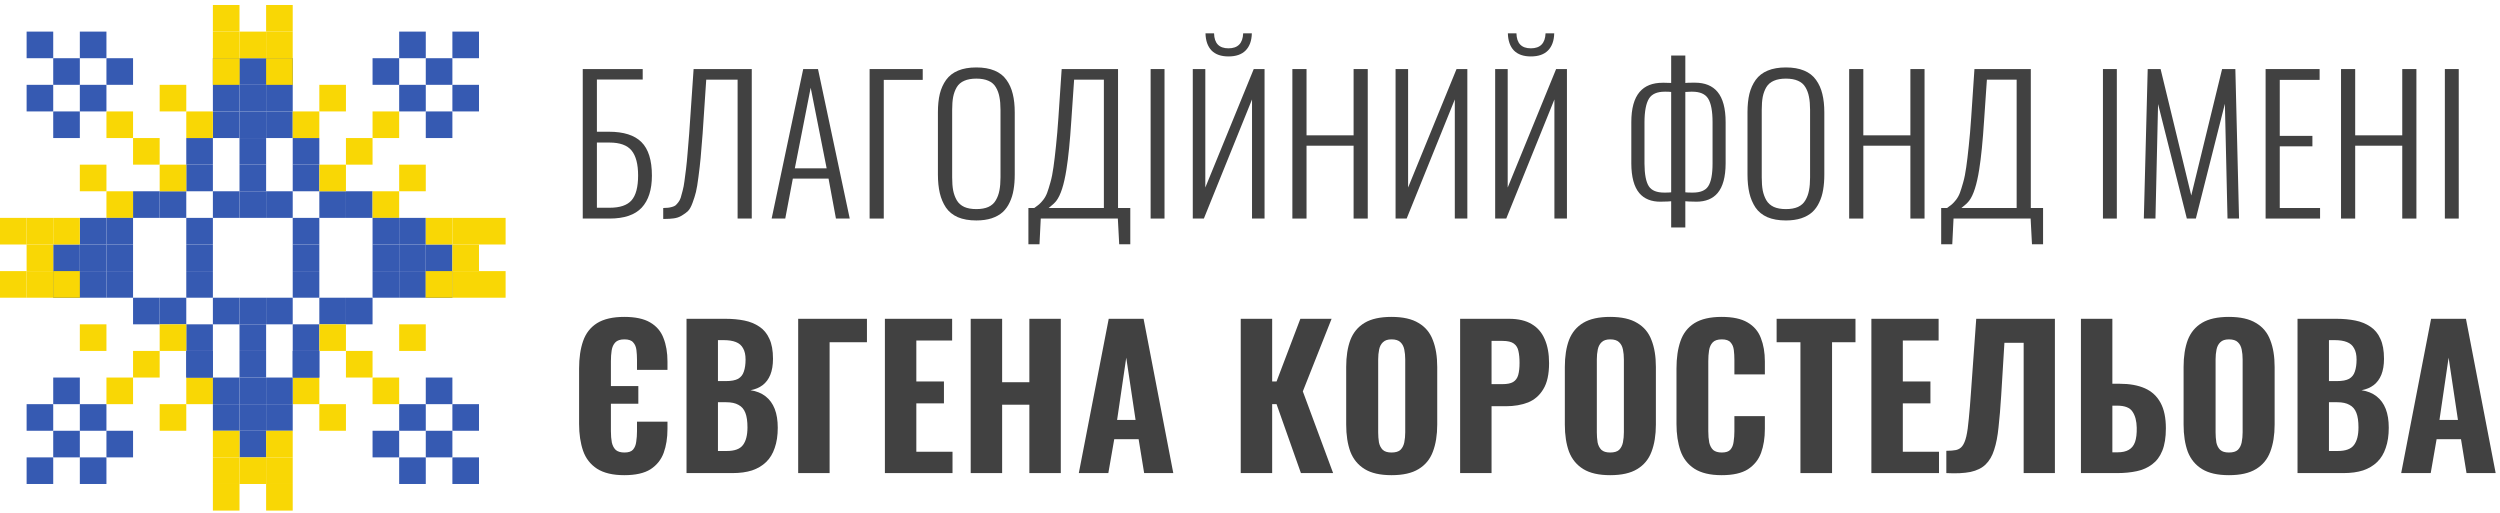 <?xml version="1.0" encoding="UTF-8"?> <svg xmlns="http://www.w3.org/2000/svg" width="409" height="84" viewBox="0 0 409 84" fill="none"> <path d="M95.337 35.757V11.298H105.147V13.009H97.653V21.551H99.615C102.034 21.551 103.81 22.116 104.941 23.247C106.081 24.378 106.652 26.207 106.652 28.735C106.652 31.026 106.096 32.772 104.985 33.972C103.874 35.162 102.118 35.757 99.719 35.757H95.337ZM97.653 33.986H99.748C101.42 33.986 102.61 33.583 103.318 32.777C104.036 31.96 104.395 30.603 104.395 28.705C104.395 26.866 104.041 25.509 103.333 24.634C102.625 23.758 101.415 23.321 99.704 23.321H97.653V33.986Z" fill="#414141"></path> <path d="M108.503 35.816V34.031C108.847 34.021 109.113 34.006 109.299 33.986C109.486 33.967 109.703 33.922 109.949 33.854C110.194 33.785 110.381 33.701 110.509 33.603C110.637 33.495 110.789 33.327 110.966 33.101C111.143 32.875 111.276 32.624 111.365 32.349C111.453 32.064 111.557 31.685 111.675 31.213C111.802 30.741 111.901 30.23 111.97 29.679C112.048 29.128 112.137 28.45 112.235 27.643C112.333 26.837 112.417 25.981 112.486 25.076C112.565 24.162 112.653 23.09 112.751 21.86L113.474 11.298H122.989V35.757H120.673V13.039H115.54L114.949 21.875C114.822 23.547 114.713 24.865 114.625 25.829C114.536 26.782 114.418 27.81 114.271 28.912C114.133 30.013 113.995 30.844 113.858 31.405C113.72 31.965 113.533 32.56 113.297 33.19C113.071 33.809 112.825 34.252 112.56 34.517C112.294 34.773 111.955 35.024 111.542 35.27C111.139 35.516 110.696 35.668 110.214 35.727C109.801 35.786 109.319 35.816 108.768 35.816C108.68 35.816 108.591 35.816 108.503 35.816Z" fill="#414141"></path> <path d="M126.242 35.757L131.405 11.298H133.824L139.017 35.757H136.76L135.55 29.221H129.708L128.469 35.757H126.242ZM130.033 27.54H135.24L132.629 14.352L130.033 27.54Z" fill="#414141"></path> <path d="M142.269 35.757V11.298H150.958V13.068H144.585V35.757H142.269Z" fill="#414141"></path> <path d="M157.751 33.854C158.282 34.09 158.941 34.208 159.728 34.208C160.515 34.208 161.173 34.09 161.705 33.854C162.236 33.608 162.639 33.244 162.914 32.762C163.199 32.28 163.396 31.744 163.504 31.154C163.622 30.564 163.681 29.856 163.681 29.03V17.966C163.681 17.14 163.622 16.437 163.504 15.856C163.396 15.266 163.199 14.735 162.914 14.263C162.639 13.791 162.236 13.442 161.705 13.216C161.173 12.98 160.515 12.862 159.728 12.862C158.941 12.862 158.282 12.98 157.751 13.216C157.22 13.442 156.812 13.791 156.527 14.263C156.251 14.735 156.055 15.266 155.937 15.856C155.828 16.437 155.774 17.14 155.774 17.966V29.03C155.774 29.856 155.828 30.564 155.937 31.154C156.055 31.744 156.251 32.28 156.527 32.762C156.812 33.244 157.22 33.608 157.751 33.854ZM159.728 36.066C158.548 36.066 157.54 35.889 156.704 35.535C155.878 35.171 155.228 34.645 154.756 33.957C154.294 33.259 153.96 32.472 153.753 31.597C153.547 30.712 153.443 29.689 153.443 28.528V18.379C153.443 17.228 153.547 16.22 153.753 15.355C153.97 14.489 154.314 13.727 154.786 13.068C155.268 12.399 155.922 11.893 156.748 11.549C157.574 11.205 158.567 11.033 159.728 11.033C160.888 11.033 161.882 11.205 162.708 11.549C163.534 11.893 164.183 12.399 164.655 13.068C165.137 13.737 165.481 14.504 165.688 15.37C165.904 16.235 166.012 17.238 166.012 18.379V28.558C166.012 29.472 165.948 30.298 165.82 31.036C165.702 31.774 165.491 32.462 165.186 33.101C164.891 33.74 164.507 34.276 164.035 34.709C163.563 35.132 162.963 35.467 162.236 35.712C161.508 35.948 160.672 36.066 159.728 36.066Z" fill="#414141"></path> <path d="M168.247 39.961V34.031H169.206C169.54 33.795 169.801 33.598 169.987 33.441C170.184 33.273 170.415 33.023 170.681 32.688C170.946 32.344 171.158 31.96 171.315 31.538C171.472 31.115 171.649 30.549 171.846 29.841C172.053 29.123 172.22 28.287 172.348 27.333C172.485 26.379 172.623 25.224 172.761 23.867C172.908 22.509 173.041 20.956 173.159 19.205L173.69 11.298H182.91V34.031H184.916V39.961H183.102L182.88 35.757H170.268L170.061 39.961H168.247ZM171.551 34.031H180.594V13.039H175.726L175.269 19.707C175.052 23.07 174.787 25.735 174.472 27.702C174.079 30.21 173.528 31.926 172.82 32.85C172.574 33.175 172.151 33.568 171.551 34.031Z" fill="#414141"></path> <path d="M188.242 35.757V11.298H190.514V35.757H188.242Z" fill="#414141"></path> <path d="M200.98 9.233C199.771 9.233 198.846 8.908 198.207 8.259C197.578 7.6 197.248 6.666 197.219 5.456H198.62C198.659 7.089 199.446 7.905 200.98 7.905C202.515 7.905 203.316 7.089 203.385 5.456H204.801C204.772 6.666 204.432 7.6 203.783 8.259C203.144 8.908 202.21 9.233 200.98 9.233ZM195.139 35.757V11.298H197.189V30.682L205.111 11.298H206.881V35.757H204.831V16.269L196.953 35.757H195.139Z" fill="#414141"></path> <path d="M211.432 35.757V11.298H213.748V22.141H221.448V11.298H223.764V35.757H221.448V23.837H213.748V35.757H211.432Z" fill="#414141"></path> <path d="M228.315 35.757V11.298H230.365V30.682L238.287 11.298H240.057V35.757H238.007V16.269L230.129 35.757H228.315Z" fill="#414141"></path> <path d="M250.45 9.233C249.24 9.233 248.316 8.908 247.676 8.259C247.047 7.6 246.718 6.666 246.688 5.456H248.09C248.129 7.089 248.916 7.905 250.45 7.905C251.984 7.905 252.786 7.089 252.854 5.456H254.271C254.241 6.666 253.902 7.6 253.253 8.259C252.613 8.908 251.679 9.233 250.45 9.233ZM244.608 35.757V11.298H246.659V30.682L254.58 11.298H256.351V35.757H254.3V16.269L246.423 35.757H244.608Z" fill="#414141"></path> <path d="M273.403 37.217V32.924C273.029 32.964 272.592 32.983 272.09 32.983C271.952 32.993 271.815 32.998 271.677 32.998C270.163 33.008 269.002 32.541 268.196 31.597C267.33 30.574 266.893 28.956 266.883 26.743V19.987C266.883 17.754 267.335 16.107 268.24 15.045C269.096 14.042 270.349 13.54 272.002 13.54C272.09 13.54 272.184 13.54 272.282 13.54C272.734 13.54 273.108 13.55 273.403 13.57V9.085H275.719V13.57C275.975 13.54 276.408 13.526 277.017 13.526C277.106 13.526 277.199 13.526 277.298 13.526C278.92 13.526 280.15 14.027 280.986 15.03C281.871 16.092 282.313 17.745 282.313 19.987V26.743C282.303 28.946 281.866 30.559 281 31.582C280.204 32.526 279.038 32.998 277.504 32.998C277.366 32.998 277.229 32.993 277.091 32.983C276.55 32.983 276.093 32.964 275.719 32.924V37.217H273.403ZM272.459 31.508C272.823 31.508 273.138 31.493 273.403 31.464V15.045C273.167 15.015 272.877 15.001 272.533 15.001C272.464 15.001 272.4 15.001 272.341 15.001C271.112 15.001 270.261 15.37 269.789 16.107C269.297 16.884 269.046 18.177 269.037 19.987V26.743C269.046 28.523 269.287 29.772 269.759 30.49C270.212 31.169 271.043 31.508 272.252 31.508C272.321 31.508 272.39 31.508 272.459 31.508ZM276.752 31.508C276.821 31.508 276.889 31.508 276.958 31.508C278.168 31.508 278.999 31.169 279.451 30.49C279.933 29.772 280.174 28.523 280.174 26.743V19.987C280.174 18.177 279.928 16.884 279.437 16.107C278.965 15.37 278.104 15.001 276.855 15.001C276.796 15.001 276.732 15.001 276.663 15.001C276.506 15.001 276.191 15.015 275.719 15.045V31.464C275.985 31.493 276.329 31.508 276.752 31.508Z" fill="#414141"></path> <path d="M290.198 33.854C290.729 34.09 291.388 34.208 292.175 34.208C292.961 34.208 293.62 34.09 294.151 33.854C294.682 33.608 295.086 33.244 295.361 32.762C295.646 32.28 295.843 31.744 295.951 31.154C296.069 30.564 296.128 29.856 296.128 29.03V17.966C296.128 17.14 296.069 16.437 295.951 15.856C295.843 15.266 295.646 14.735 295.361 14.263C295.086 13.791 294.682 13.442 294.151 13.216C293.62 12.98 292.961 12.862 292.175 12.862C291.388 12.862 290.729 12.98 290.198 13.216C289.667 13.442 289.259 13.791 288.973 14.263C288.698 14.735 288.501 15.266 288.383 15.856C288.275 16.437 288.221 17.14 288.221 17.966V29.03C288.221 29.856 288.275 30.564 288.383 31.154C288.501 31.744 288.698 32.28 288.973 32.762C289.259 33.244 289.667 33.608 290.198 33.854ZM292.175 36.066C290.994 36.066 289.986 35.889 289.15 35.535C288.324 35.171 287.675 34.645 287.203 33.957C286.741 33.259 286.407 32.472 286.2 31.597C285.994 30.712 285.89 29.689 285.89 28.528V18.379C285.89 17.228 285.994 16.22 286.2 15.355C286.416 14.489 286.761 13.727 287.233 13.068C287.715 12.399 288.369 11.893 289.195 11.549C290.021 11.205 291.014 11.033 292.175 11.033C293.335 11.033 294.328 11.205 295.154 11.549C295.981 11.893 296.63 12.399 297.102 13.068C297.584 13.737 297.928 14.504 298.134 15.37C298.351 16.235 298.459 17.238 298.459 18.379V28.558C298.459 29.472 298.395 30.298 298.267 31.036C298.149 31.774 297.938 32.462 297.633 33.101C297.338 33.74 296.954 34.276 296.482 34.709C296.01 35.132 295.41 35.467 294.682 35.712C293.955 35.948 293.119 36.066 292.175 36.066Z" fill="#414141"></path> <path d="M302.523 35.757V11.298H304.839V22.141H312.539V11.298H314.855V35.757H312.539V23.837H304.839V35.757H302.523Z" fill="#414141"></path> <path d="M317.577 39.961V34.031H318.535C318.87 33.795 319.13 33.598 319.317 33.441C319.514 33.273 319.745 33.023 320.011 32.688C320.276 32.344 320.488 31.96 320.645 31.538C320.802 31.115 320.979 30.549 321.176 29.841C321.383 29.123 321.55 28.287 321.678 27.333C321.815 26.379 321.953 25.224 322.091 23.867C322.238 22.509 322.371 20.956 322.489 19.205L323.02 11.298H332.24V34.031H334.246V39.961H332.432L332.21 35.757H319.598L319.391 39.961H317.577ZM320.881 34.031H329.924V13.039H325.056L324.598 19.707C324.382 23.07 324.117 25.735 323.802 27.702C323.408 30.21 322.858 31.926 322.15 32.85C321.904 33.175 321.481 33.568 320.881 34.031Z" fill="#414141"></path> <path d="M344.041 35.757V11.298H346.313V35.757H344.041Z" fill="#414141"></path> <path d="M350.73 35.757L351.365 11.298H353.474L358.49 31.98L363.535 11.298H365.704L366.308 35.757H364.42L363.992 16.977L359.242 35.757H357.767L353.061 17.022L352.633 35.757H350.73Z" fill="#414141"></path> <path d="M370.653 35.757V11.298H379.489V13.068H372.969V22.229H378.309V23.94H372.969V34.031H379.563V35.757H370.653Z" fill="#414141"></path> <path d="M382.992 35.757V11.298H385.308V22.141H393.009V11.298H395.325V35.757H393.009V23.837H385.308V35.757H382.992Z" fill="#414141"></path> <path d="M399.979 35.757V11.298H402.25V35.757H399.979Z" fill="#414141"></path> <path d="M102.125 77.739C100.255 77.739 98.77 77.386 97.669 76.68C96.589 75.974 95.831 74.997 95.394 73.751C94.958 72.483 94.74 71.019 94.74 69.357V60.289C94.74 58.544 94.958 57.048 95.394 55.801C95.831 54.534 96.589 53.558 97.669 52.872C98.77 52.187 100.255 51.844 102.125 51.844C103.932 51.844 105.345 52.145 106.363 52.748C107.402 53.35 108.129 54.202 108.544 55.303C108.981 56.404 109.199 57.682 109.199 59.136V60.507H104.213V58.886C104.213 58.305 104.182 57.765 104.119 57.266C104.057 56.747 103.881 56.331 103.59 56.02C103.32 55.687 102.842 55.521 102.156 55.521C101.471 55.521 100.972 55.687 100.661 56.02C100.349 56.352 100.152 56.788 100.068 57.328C99.985 57.848 99.944 58.429 99.944 59.074V63.156H104.431V66.054H99.944V70.541C99.944 71.247 99.996 71.871 100.1 72.411C100.224 72.93 100.442 73.335 100.754 73.626C101.086 73.896 101.554 74.031 102.156 74.031C102.821 74.031 103.288 73.875 103.559 73.564C103.849 73.231 104.026 72.795 104.088 72.255C104.171 71.715 104.213 71.143 104.213 70.541V68.983H109.199V70.167C109.199 71.642 108.991 72.951 108.576 74.093C108.16 75.215 107.443 76.109 106.425 76.773C105.407 77.417 103.974 77.739 102.125 77.739Z" fill="#414141"></path> <path d="M112.315 77.397V52.156H118.703C119.804 52.156 120.822 52.249 121.757 52.436C122.692 52.623 123.512 52.955 124.218 53.433C124.946 53.911 125.496 54.576 125.87 55.428C126.265 56.259 126.462 57.349 126.462 58.7C126.462 59.718 126.317 60.59 126.026 61.317C125.735 62.023 125.32 62.584 124.779 63C124.239 63.415 123.574 63.696 122.785 63.841C123.761 63.987 124.582 64.319 125.247 64.838C125.912 65.358 126.41 66.043 126.743 66.895C127.075 67.747 127.241 68.775 127.241 69.98C127.241 71.247 127.075 72.348 126.743 73.283C126.431 74.218 125.964 74.987 125.34 75.589C124.717 76.192 123.948 76.649 123.034 76.96C122.12 77.251 121.061 77.397 119.856 77.397H112.315ZM117.456 73.782H118.89C120.178 73.782 121.061 73.46 121.539 72.816C122.037 72.172 122.286 71.206 122.286 69.918C122.286 68.921 122.172 68.131 121.944 67.549C121.715 66.947 121.341 66.511 120.822 66.241C120.323 65.95 119.648 65.804 118.796 65.804H117.456V73.782ZM117.456 62.346H118.734C119.627 62.346 120.302 62.221 120.76 61.971C121.217 61.702 121.528 61.307 121.694 60.787C121.881 60.247 121.975 59.593 121.975 58.824C121.975 58.056 121.84 57.443 121.57 56.986C121.32 56.508 120.926 56.165 120.386 55.957C119.866 55.75 119.201 55.646 118.391 55.646H117.456V62.346Z" fill="#414141"></path> <path d="M130.582 77.397V52.156H141.832V55.989H135.724V77.397H130.582Z" fill="#414141"></path> <path d="M144.769 77.397V52.156H155.769V55.708H149.911V62.408H154.429V65.991H149.911V73.906H155.831V77.397H144.769Z" fill="#414141"></path> <path d="M158.807 77.397V52.156H163.948V62.532H168.404V52.156H173.546V77.397H168.404V66.21H163.948V77.397H158.807Z" fill="#414141"></path> <path d="M176.494 77.397L181.387 52.156H187.089L191.95 77.397H187.183L186.279 71.85H182.29L181.324 77.397H176.494ZM182.758 68.702H185.78L184.254 58.513L182.758 68.702Z" fill="#414141"></path> <path d="M202.984 77.397V52.156H208.126V62.408H208.843L212.738 52.156H217.848L213.143 64.028L218.098 77.397H212.831L208.843 66.116H208.126V77.397H202.984Z" fill="#414141"></path> <path d="M227.652 77.739C225.803 77.739 224.339 77.407 223.259 76.742C222.178 76.077 221.399 75.132 220.922 73.906C220.464 72.66 220.236 71.175 220.236 69.45V60.039C220.236 58.315 220.464 56.84 220.922 55.615C221.399 54.389 222.178 53.454 223.259 52.81C224.339 52.166 225.803 51.844 227.652 51.844C229.522 51.844 230.997 52.176 232.077 52.841C233.178 53.485 233.957 54.42 234.414 55.646C234.892 56.851 235.131 58.315 235.131 60.039V69.45C235.131 71.175 234.892 72.66 234.414 73.906C233.957 75.132 233.178 76.077 232.077 76.742C230.997 77.407 229.522 77.739 227.652 77.739ZM227.652 74.031C228.317 74.031 228.805 73.886 229.117 73.595C229.429 73.283 229.636 72.878 229.74 72.379C229.844 71.86 229.896 71.31 229.896 70.728V58.793C229.896 58.211 229.844 57.671 229.74 57.173C229.636 56.674 229.429 56.279 229.117 55.989C228.805 55.677 228.317 55.521 227.652 55.521C227.029 55.521 226.562 55.677 226.25 55.989C225.939 56.279 225.731 56.674 225.627 57.173C225.523 57.671 225.471 58.211 225.471 58.793V70.728C225.471 71.31 225.513 71.86 225.596 72.379C225.7 72.878 225.907 73.283 226.219 73.595C226.531 73.886 227.008 74.031 227.652 74.031Z" fill="#414141"></path> <path d="M238.876 77.397V52.156H246.884C248.401 52.156 249.637 52.447 250.593 53.028C251.548 53.589 252.255 54.41 252.712 55.49C253.19 56.57 253.428 57.879 253.428 59.416C253.428 61.224 253.117 62.636 252.494 63.654C251.891 64.672 251.06 65.399 250.001 65.836C248.941 66.251 247.726 66.459 246.355 66.459H244.018V77.397H238.876ZM244.018 62.844H245.825C246.573 62.844 247.144 62.73 247.539 62.501C247.954 62.252 248.235 61.868 248.38 61.348C248.526 60.829 248.598 60.164 248.598 59.354C248.598 58.585 248.536 57.941 248.411 57.422C248.308 56.903 248.058 56.498 247.664 56.207C247.269 55.916 246.646 55.77 245.794 55.77H244.018V62.844Z" fill="#414141"></path> <path d="M263.424 77.739C261.575 77.739 260.11 77.407 259.03 76.742C257.95 76.077 257.171 75.132 256.693 73.906C256.236 72.66 256.007 71.175 256.007 69.45V60.039C256.007 58.315 256.236 56.84 256.693 55.615C257.171 54.389 257.95 53.454 259.03 52.81C260.11 52.166 261.575 51.844 263.424 51.844C265.293 51.844 266.768 52.176 267.849 52.841C268.95 53.485 269.729 54.42 270.186 55.646C270.664 56.851 270.903 58.315 270.903 60.039V69.45C270.903 71.175 270.664 72.66 270.186 73.906C269.729 75.132 268.95 76.077 267.849 76.742C266.768 77.407 265.293 77.739 263.424 77.739ZM263.424 74.031C264.089 74.031 264.577 73.886 264.888 73.595C265.2 73.283 265.408 72.878 265.512 72.379C265.615 71.86 265.667 71.31 265.667 70.728V58.793C265.667 58.211 265.615 57.671 265.512 57.173C265.408 56.674 265.2 56.279 264.888 55.989C264.577 55.677 264.089 55.521 263.424 55.521C262.801 55.521 262.333 55.677 262.021 55.989C261.71 56.279 261.502 56.674 261.398 57.173C261.294 57.671 261.242 58.211 261.242 58.793V70.728C261.242 71.31 261.284 71.86 261.367 72.379C261.471 72.878 261.679 73.283 261.99 73.595C262.302 73.886 262.78 74.031 263.424 74.031Z" fill="#414141"></path> <path d="M281.659 77.739C279.789 77.739 278.304 77.386 277.203 76.68C276.122 75.974 275.364 74.997 274.928 73.751C274.492 72.483 274.273 71.019 274.273 69.357V60.289C274.273 58.544 274.492 57.048 274.928 55.801C275.364 54.534 276.122 53.558 277.203 52.872C278.304 52.187 279.789 51.844 281.659 51.844C283.466 51.844 284.879 52.145 285.897 52.748C286.935 53.35 287.662 54.202 288.078 55.303C288.514 56.404 288.732 57.682 288.732 59.136V61.255H283.747V58.886C283.747 58.305 283.715 57.765 283.653 57.266C283.591 56.747 283.414 56.331 283.123 56.02C282.853 55.687 282.375 55.521 281.69 55.521C281.004 55.521 280.506 55.687 280.194 56.02C279.882 56.352 279.685 56.788 279.602 57.328C279.519 57.848 279.477 58.429 279.477 59.074V70.541C279.477 71.247 279.529 71.871 279.633 72.411C279.758 72.93 279.976 73.335 280.288 73.626C280.62 73.896 281.087 74.031 281.69 74.031C282.355 74.031 282.822 73.875 283.092 73.564C283.383 73.231 283.56 72.795 283.622 72.255C283.705 71.715 283.747 71.143 283.747 70.541V68.079H288.732V70.167C288.732 71.642 288.525 72.951 288.109 74.093C287.694 75.215 286.977 76.109 285.959 76.773C284.941 77.417 283.508 77.739 281.659 77.739Z" fill="#414141"></path> <path d="M294.551 77.397V55.989H290.656V52.156H303.557V55.989H299.724V77.397H294.551Z" fill="#414141"></path> <path d="M306.158 77.397V52.156H317.158V55.708H311.3V62.408H315.818V65.991H311.3V73.906H317.221V77.397H306.158Z" fill="#414141"></path> <path d="M318.42 77.397V73.751C319.064 73.751 319.593 73.709 320.009 73.626C320.445 73.522 320.788 73.304 321.037 72.972C321.307 72.618 321.525 72.089 321.692 71.382C321.858 70.655 321.993 69.689 322.097 68.484C322.221 67.279 322.346 65.752 322.471 63.904L323.312 52.156H336.182V77.397H331.071V56.082H327.924L327.394 64.714C327.27 66.708 327.124 68.443 326.958 69.918C326.813 71.372 326.574 72.598 326.241 73.595C325.93 74.592 325.462 75.392 324.839 75.994C324.236 76.576 323.416 76.981 322.377 77.21C321.338 77.417 320.019 77.48 318.42 77.397Z" fill="#414141"></path> <path d="M340.44 77.397V52.156H345.582V62.782H346.766C348.407 62.782 349.788 63.031 350.91 63.53C352.032 64.028 352.884 64.818 353.466 65.898C354.047 66.957 354.338 68.349 354.338 70.073C354.338 71.569 354.141 72.795 353.746 73.751C353.372 74.686 352.822 75.423 352.094 75.963C351.388 76.503 350.547 76.877 349.57 77.085C348.615 77.293 347.555 77.397 346.392 77.397H340.44ZM345.582 74H346.423C347.192 74 347.804 73.865 348.262 73.595C348.739 73.325 349.082 72.899 349.29 72.317C349.498 71.715 349.591 70.936 349.57 69.98C349.55 68.879 349.321 68.007 348.885 67.362C348.469 66.698 347.628 66.365 346.361 66.365H345.582V74Z" fill="#414141"></path> <path d="M364.652 77.739C362.803 77.739 361.338 77.407 360.258 76.742C359.178 76.077 358.398 75.132 357.921 73.906C357.464 72.66 357.235 71.175 357.235 69.45V60.039C357.235 58.315 357.464 56.84 357.921 55.615C358.398 54.389 359.178 53.454 360.258 52.81C361.338 52.166 362.803 51.844 364.652 51.844C366.521 51.844 367.996 52.176 369.077 52.841C370.178 53.485 370.957 54.42 371.414 55.646C371.891 56.851 372.13 58.315 372.13 60.039V69.45C372.13 71.175 371.891 72.66 371.414 73.906C370.957 75.132 370.178 76.077 369.077 76.742C367.996 77.407 366.521 77.739 364.652 77.739ZM364.652 74.031C365.316 74.031 365.805 73.886 366.116 73.595C366.428 73.283 366.636 72.878 366.739 72.379C366.843 71.86 366.895 71.31 366.895 70.728V58.793C366.895 58.211 366.843 57.671 366.739 57.173C366.636 56.674 366.428 56.279 366.116 55.989C365.805 55.677 365.316 55.521 364.652 55.521C364.028 55.521 363.561 55.677 363.249 55.989C362.938 56.279 362.73 56.674 362.626 57.173C362.522 57.671 362.47 58.211 362.47 58.793V70.728C362.47 71.31 362.512 71.86 362.595 72.379C362.699 72.878 362.907 73.283 363.218 73.595C363.53 73.886 364.008 74.031 364.652 74.031Z" fill="#414141"></path> <path d="M375.875 77.397V52.156H382.263C383.364 52.156 384.382 52.249 385.317 52.436C386.252 52.623 387.073 52.955 387.779 53.433C388.506 53.911 389.057 54.576 389.43 55.428C389.825 56.259 390.023 57.349 390.023 58.7C390.023 59.718 389.877 60.59 389.586 61.317C389.295 62.023 388.88 62.584 388.34 63C387.8 63.415 387.135 63.696 386.345 63.841C387.322 63.987 388.142 64.319 388.807 64.838C389.472 65.358 389.971 66.043 390.303 66.895C390.635 67.747 390.802 68.775 390.802 69.98C390.802 71.247 390.635 72.348 390.303 73.283C389.991 74.218 389.524 74.987 388.901 75.589C388.277 76.192 387.509 76.649 386.595 76.96C385.681 77.251 384.621 77.397 383.416 77.397H375.875ZM381.017 73.782H382.45C383.738 73.782 384.621 73.46 385.099 72.816C385.598 72.172 385.847 71.206 385.847 69.918C385.847 68.921 385.733 68.131 385.504 67.549C385.276 66.947 384.902 66.511 384.382 66.241C383.884 65.95 383.209 65.804 382.357 65.804H381.017V73.782ZM381.017 62.346H382.294C383.188 62.346 383.863 62.221 384.32 61.971C384.777 61.702 385.089 61.307 385.255 60.787C385.442 60.247 385.535 59.593 385.535 58.824C385.535 58.056 385.4 57.443 385.13 56.986C384.881 56.508 384.486 56.165 383.946 55.957C383.427 55.75 382.762 55.646 381.952 55.646H381.017V62.346Z" fill="#414141"></path> <path d="M392.834 77.397L397.726 52.156H403.429L408.29 77.397H403.522L402.619 71.85H398.63L397.664 77.397H392.834ZM399.097 68.702H402.12L400.593 58.513L399.097 68.702Z" fill="#414141"></path> <path d="M13.061 5.17H17.414V9.523H13.061V5.17Z" fill="#365AB2"></path> <path d="M4.354 5.17H8.707V9.523H4.354V5.17Z" fill="#365AB2"></path> <path d="M4.354 13.877H8.707V18.23H4.354V13.877Z" fill="#365AB2"></path> <path d="M13.061 13.877H17.414V18.23H13.061V13.877Z" fill="#365AB2"></path> <path d="M17.414 18.23H21.768V22.584H17.414V18.23Z" fill="#F9D705"></path> <path d="M21.768 22.584H26.121V26.938H21.768V22.584Z" fill="#F9D705"></path> <path d="M13.061 26.938H17.414V31.291H13.061V26.938Z" fill="#F9D705"></path> <path d="M26.122 13.877H30.475V18.23H26.122V13.877Z" fill="#F9D705"></path> <path d="M34.828 13.877H39.182V18.23H34.828V13.877Z" fill="#365AB2"></path> <path d="M34.828 18.23H39.182V22.584H34.828V18.23Z" fill="#365AB2"></path> <path d="M34.828 31.291H39.182V35.645H34.828V31.291Z" fill="#365AB2"></path> <path d="M39.182 13.877H43.536V18.23H39.182V13.877Z" fill="#365AB2"></path> <path d="M39.182 9.523H43.536V13.877H39.182V9.523Z" fill="#365AB2"></path> <path d="M39.182 18.23H43.536V22.584H39.182V18.23Z" fill="#365AB2"></path> <path d="M30.475 22.584H34.829V26.938H30.475V22.584Z" fill="#365AB2"></path> <path d="M39.182 22.584H43.536V26.938H39.182V22.584Z" fill="#365AB2"></path> <path d="M30.475 26.938H34.829V31.291H30.475V26.938Z" fill="#365AB2"></path> <path d="M39.182 26.938H43.536V31.291H39.182V26.938Z" fill="#365AB2"></path> <path d="M26.122 31.291H30.475V35.645H26.122V31.291Z" fill="#365AB2"></path> <path d="M39.182 31.291H43.536V35.645H39.182V31.291Z" fill="#365AB2"></path> <path d="M34.828 9.523H39.182V13.877H34.828V9.523Z" fill="#F9D705"></path> <path d="M34.828 9.523H39.182V13.877H34.828V9.523Z" fill="#365AB2"></path> <path d="M34.828 5.17H39.182V9.523H34.828V5.17Z" fill="#F9D705"></path> <path d="M39.182 5.17H43.536V9.523H39.182V5.17Z" fill="#F9D705"></path> <path d="M34.828 0.816H39.182V5.17H34.828V0.816Z" fill="#F9D705"></path> <path d="M26.122 26.938H30.475V31.291H26.122V26.938Z" fill="#F9D705"></path> <path d="M21.768 31.291H26.121V35.645H21.768V31.291Z" fill="#365AB2"></path> <path d="M17.414 31.291H21.768V35.645H17.414V31.291Z" fill="#F9D705"></path> <path d="M30.475 18.23H34.829V22.584H30.475V18.23Z" fill="#F9D705"></path> <path d="M8.707 9.523H13.061V13.877H8.707V9.523Z" fill="#365AB2"></path> <path d="M8.707 18.23H13.061V22.584H8.707V18.23Z" fill="#365AB2"></path> <path d="M17.414 9.523H21.768V13.877H17.414V9.523Z" fill="#365AB2"></path> <path d="M34.828 9.523H39.182V13.877H34.828V9.523Z" fill="#F9D705"></path> <path d="M13.061 48.706L13.061 44.352L17.414 44.352L17.414 48.706L13.061 48.706Z" fill="#365AB2"></path> <path d="M17.414 48.706L17.414 44.352L21.768 44.352L21.768 48.706L17.414 48.706Z" fill="#365AB2"></path> <path d="M30.475 48.706L30.475 44.352L34.829 44.352L34.829 48.706L30.475 48.706Z" fill="#365AB2"></path> <path d="M13.061 39.998L13.061 35.645L17.414 35.645L17.414 39.998L13.061 39.998Z" fill="#365AB2"></path> <path d="M17.414 39.998L17.414 35.645L21.768 35.645L21.768 39.998L17.414 39.998Z" fill="#365AB2"></path> <path d="M30.475 39.998L30.475 35.645L34.829 35.645L34.829 39.998L30.475 39.998Z" fill="#365AB2"></path> <path d="M13.061 44.352L13.061 39.998L17.414 39.998L17.414 44.352L13.061 44.352Z" fill="#365AB2"></path> <path d="M8.707 44.352L8.707 39.998L13.061 39.998L13.061 44.352L8.707 44.352Z" fill="#365AB2"></path> <path d="M17.414 44.352L17.414 39.998L21.768 39.998L21.768 44.352L17.414 44.352Z" fill="#365AB2"></path> <path d="M30.475 44.352L30.475 39.998L34.829 39.998L34.829 44.352L30.475 44.352Z" fill="#365AB2"></path> <path d="M8.707 48.706L8.707 44.352L13.061 44.352L13.061 48.706L8.707 48.706Z" fill="#F9D705"></path> <path d="M8.707 39.998L8.707 35.645L13.061 35.645L13.061 39.998L8.707 39.998Z" fill="#F9D705"></path> <path d="M8.707 48.706L8.707 44.352L13.061 44.352L13.061 48.706L8.707 48.706Z" fill="#365AB2"></path> <path d="M4.354 48.706L4.354 44.352L8.707 44.352L8.707 48.706L4.354 48.706Z" fill="#F9D705"></path> <path d="M4.354 39.998L4.354 35.645L8.707 35.645L8.707 39.998L4.354 39.998Z" fill="#F9D705"></path> <path d="M4.354 44.352L4.354 39.998L8.707 39.998L8.707 44.352L4.354 44.352Z" fill="#F9D705"></path> <path d="M-1.52588e-05 48.706L-1.54491e-05 44.352L4.354 44.352L4.354 48.706L-1.52588e-05 48.706Z" fill="#F9D705"></path> <path d="M-1.52588e-05 39.998L-1.54491e-05 35.645L4.354 35.645L4.354 39.998L-1.52588e-05 39.998Z" fill="#F9D705"></path> <path d="M8.707 48.706L8.707 44.352L13.061 44.352L13.061 48.706L8.707 48.706Z" fill="#F9D705"></path> <path d="M13.061 79.18H17.414V74.827H13.061V79.18Z" fill="#365AB2"></path> <path d="M4.354 79.18H8.707V74.827H4.354V79.18Z" fill="#365AB2"></path> <path d="M4.354 70.473H8.707V66.12H4.354V70.473Z" fill="#365AB2"></path> <path d="M13.061 70.473H17.414V66.12H13.061V70.473Z" fill="#365AB2"></path> <path d="M17.414 66.12H21.768V61.766H17.414V66.12Z" fill="#F9D705"></path> <path d="M21.768 61.766H26.121V57.413H21.768V61.766Z" fill="#F9D705"></path> <path d="M13.061 57.413H17.414V53.059H13.061V57.413Z" fill="#F9D705"></path> <path d="M26.122 70.473H30.475V66.12H26.122V70.473Z" fill="#F9D705"></path> <path d="M30.475 66.12H34.829V61.766H30.475V66.12Z" fill="#F9D705"></path> <path d="M39.182 70.473H34.828V66.12H39.182V70.473Z" fill="#365AB2"></path> <path d="M39.182 66.12H34.828V61.766H39.182V66.12Z" fill="#365AB2"></path> <path d="M39.182 53.059H34.828V48.706H39.182V53.059Z" fill="#365AB2"></path> <path d="M43.536 70.473H39.182V66.12H43.536V70.473Z" fill="#365AB2"></path> <path d="M43.536 74.827H39.182V70.473H43.536V74.827Z" fill="#365AB2"></path> <path d="M43.536 66.12H39.182V61.766H43.536V66.12Z" fill="#365AB2"></path> <path d="M34.828 61.766H30.475V57.413H34.828V61.766Z" fill="#365AB2"></path> <path d="M26.122 53.059H21.768V48.706H26.122V53.059Z" fill="#365AB2"></path> <path d="M34.828 57.413H30.475V53.059H34.828V57.413Z" fill="#365AB2"></path> <path d="M43.536 57.413H39.182V53.059H43.536V57.413Z" fill="#365AB2"></path> <path d="M43.536 53.059H39.182V48.706H43.536V53.059Z" fill="#365AB2"></path> <path d="M39.182 74.827H34.828V70.473H39.182V74.827Z" fill="#F9D705"></path> <path d="M39.182 79.18H34.828V74.827H39.182V79.18Z" fill="#F9D705"></path> <path d="M43.536 79.18H39.182V74.827H43.536V79.18Z" fill="#F9D705"></path> <path d="M39.182 83.534H34.828V79.18H39.182V83.534Z" fill="#F9D705"></path> <path d="M30.475 53.059H26.122V48.706H30.475V53.059Z" fill="#365AB2"></path> <path d="M26.122 57.413H30.475V53.059H26.122V57.413Z" fill="#F9D705"></path> <path d="M8.707 74.827H13.061V70.473H8.707V74.827Z" fill="#365AB2"></path> <path d="M8.707 66.12H13.061V61.766H8.707V66.12Z" fill="#365AB2"></path> <path d="M17.414 74.827H21.768V70.473H17.414V74.827Z" fill="#365AB2"></path> <path d="M34.828 61.766H30.475V57.413H34.828V61.766Z" fill="#365AB2"></path> <path d="M43.536 61.766H39.182V57.413H43.536V61.766Z" fill="#365AB2"></path> <path d="M69.657 5.17H65.304V9.523H69.657V5.17Z" fill="#365AB2"></path> <path d="M78.364 5.17H74.011V9.523H78.364V5.17Z" fill="#365AB2"></path> <path d="M78.364 13.877H74.011V18.23H78.364V13.877Z" fill="#365AB2"></path> <path d="M69.657 13.877H65.304V18.23H69.657V13.877Z" fill="#365AB2"></path> <path d="M65.304 18.23H60.95V22.584H65.304V18.23Z" fill="#F9D705"></path> <path d="M60.95 22.584H56.596V26.938H60.95V22.584Z" fill="#F9D705"></path> <path d="M69.657 26.938H65.304V31.291H69.657V26.938Z" fill="#F9D705"></path> <path d="M56.596 13.877H52.243V18.23H56.596V13.877Z" fill="#F9D705"></path> <path d="M47.889 13.877H43.536V18.23H47.889V13.877Z" fill="#365AB2"></path> <path d="M47.889 18.23H43.536V22.584H47.889V18.23Z" fill="#365AB2"></path> <path d="M47.889 31.291H43.536V35.645H47.889V31.291Z" fill="#365AB2"></path> <path d="M52.243 22.584H47.889V26.938H52.243V22.584Z" fill="#365AB2"></path> <path d="M52.243 26.938H47.889V31.291H52.243V26.938Z" fill="#365AB2"></path> <path d="M56.596 31.291H52.243V35.645H56.596V31.291Z" fill="#365AB2"></path> <path d="M47.889 9.523H43.536V13.877H47.889V9.523Z" fill="#F9D705"></path> <path d="M47.889 9.523H43.536V13.877H47.889V9.523Z" fill="#365AB2"></path> <path d="M47.889 5.17H43.536V9.523H47.889V5.17Z" fill="#F9D705"></path> <path d="M47.889 0.816H43.536V5.17H47.889V0.816Z" fill="#F9D705"></path> <path d="M56.596 26.938H52.243V31.291H56.596V26.938Z" fill="#F9D705"></path> <path d="M60.95 31.291H56.596V35.645H60.95V31.291Z" fill="#365AB2"></path> <path d="M65.304 31.291H60.95V35.645H65.304V31.291Z" fill="#F9D705"></path> <path d="M52.243 18.23H47.889V22.584H52.243V18.23Z" fill="#F9D705"></path> <path d="M74.011 9.523H69.657V13.877H74.011V9.523Z" fill="#365AB2"></path> <path d="M74.011 18.23H69.657V22.584H74.011V18.23Z" fill="#365AB2"></path> <path d="M65.304 9.523H60.95V13.877H65.304V9.523Z" fill="#365AB2"></path> <path d="M47.889 9.523H43.536V13.877H47.889V9.523Z" fill="#F9D705"></path> <path d="M69.657 48.706L69.657 44.352L65.304 44.352L65.304 48.706L69.657 48.706Z" fill="#365AB2"></path> <path d="M65.304 48.706L65.304 44.352L60.95 44.352L60.95 48.706L65.304 48.706Z" fill="#365AB2"></path> <path d="M52.243 48.706L52.243 44.352L47.889 44.352L47.889 48.706L52.243 48.706Z" fill="#365AB2"></path> <path d="M69.657 39.998L69.657 35.645L65.304 35.645L65.304 39.998L69.657 39.998Z" fill="#365AB2"></path> <path d="M65.304 39.998L65.304 35.645L60.95 35.645L60.95 39.998L65.304 39.998Z" fill="#365AB2"></path> <path d="M52.243 39.998L52.243 35.645L47.889 35.645L47.889 39.998L52.243 39.998Z" fill="#365AB2"></path> <path d="M69.657 44.352L69.657 39.998L65.304 39.998L65.304 44.352L69.657 44.352Z" fill="#365AB2"></path> <path d="M74.011 44.352L74.011 39.998L69.657 39.998L69.657 44.352L74.011 44.352Z" fill="#365AB2"></path> <path d="M65.304 44.352L65.304 39.998L60.95 39.998L60.95 44.352L65.304 44.352Z" fill="#365AB2"></path> <path d="M52.243 44.352L52.243 39.998L47.889 39.998L47.889 44.352L52.243 44.352Z" fill="#365AB2"></path> <path d="M74.011 48.706L74.011 44.352L69.657 44.352L69.657 48.706L74.011 48.706Z" fill="#F9D705"></path> <path d="M74.011 39.998L74.011 35.645L69.657 35.645L69.657 39.998L74.011 39.998Z" fill="#F9D705"></path> <path d="M74.011 48.706L74.011 44.352L69.657 44.352L69.657 48.706L74.011 48.706Z" fill="#365AB2"></path> <path d="M78.364 48.706L78.364 44.352L74.011 44.352L74.011 48.706L78.364 48.706Z" fill="#F9D705"></path> <path d="M78.364 39.998L78.364 35.645L74.011 35.645L74.011 39.998L78.364 39.998Z" fill="#F9D705"></path> <path d="M78.364 44.352L78.364 39.998L74.011 39.998L74.011 44.352L78.364 44.352Z" fill="#F9D705"></path> <path d="M82.718 48.706L82.718 44.352L78.364 44.352L78.364 48.706L82.718 48.706Z" fill="#F9D705"></path> <path d="M82.718 39.998L82.718 35.645L78.364 35.645L78.364 39.998L82.718 39.998Z" fill="#F9D705"></path> <path d="M74.011 48.706L74.011 44.352L69.657 44.352L69.657 48.706L74.011 48.706Z" fill="#F9D705"></path> <path d="M69.657 79.18H65.304V74.827H69.657V79.18Z" fill="#365AB2"></path> <path d="M78.364 79.18H74.011V74.827H78.364V79.18Z" fill="#365AB2"></path> <path d="M78.364 70.473H74.011V66.12H78.364V70.473Z" fill="#365AB2"></path> <path d="M69.657 70.473H65.304V66.12H69.657V70.473Z" fill="#365AB2"></path> <path d="M65.304 66.12H60.95V61.766H65.304V66.12Z" fill="#F9D705"></path> <path d="M60.95 61.766H56.596V57.413H60.95V61.766Z" fill="#F9D705"></path> <path d="M69.657 57.413H65.304V53.059H69.657V57.413Z" fill="#F9D705"></path> <path d="M56.596 70.473H52.243V66.12H56.596V70.473Z" fill="#F9D705"></path> <path d="M52.243 66.12H47.889V61.766H52.243V66.12Z" fill="#F9D705"></path> <path d="M43.536 70.473H47.889V66.12H43.536V70.473Z" fill="#365AB2"></path> <path d="M43.536 66.12H47.889V61.766H43.536V66.12Z" fill="#365AB2"></path> <path d="M43.536 53.059H47.889V48.706H43.536V53.059Z" fill="#365AB2"></path> <path d="M47.889 61.766H52.243V57.413H47.889V61.766Z" fill="#365AB2"></path> <path d="M56.596 53.059H60.95V48.706H56.596V53.059Z" fill="#365AB2"></path> <path d="M47.889 57.413H52.243V53.059H47.889V57.413Z" fill="#365AB2"></path> <path d="M43.536 74.827H47.889V70.473H43.536V74.827Z" fill="#F9D705"></path> <path d="M43.536 79.18H47.889V74.827H43.536V79.18Z" fill="#F9D705"></path> <path d="M43.536 83.534H47.889V79.18H43.536V83.534Z" fill="#F9D705"></path> <path d="M52.243 53.059H56.596V48.706H52.243V53.059Z" fill="#365AB2"></path> <path d="M56.596 57.413H52.243V53.059H56.596V57.413Z" fill="#F9D705"></path> <path d="M74.011 74.827H69.657V70.473H74.011V74.827Z" fill="#365AB2"></path> <path d="M74.011 66.12H69.657V61.766H74.011V66.12Z" fill="#365AB2"></path> <path d="M65.304 74.827H60.95V70.473H65.304V74.827Z" fill="#365AB2"></path> <path d="M47.889 61.766H52.243V57.413H47.889V61.766Z" fill="#365AB2"></path> </svg> 